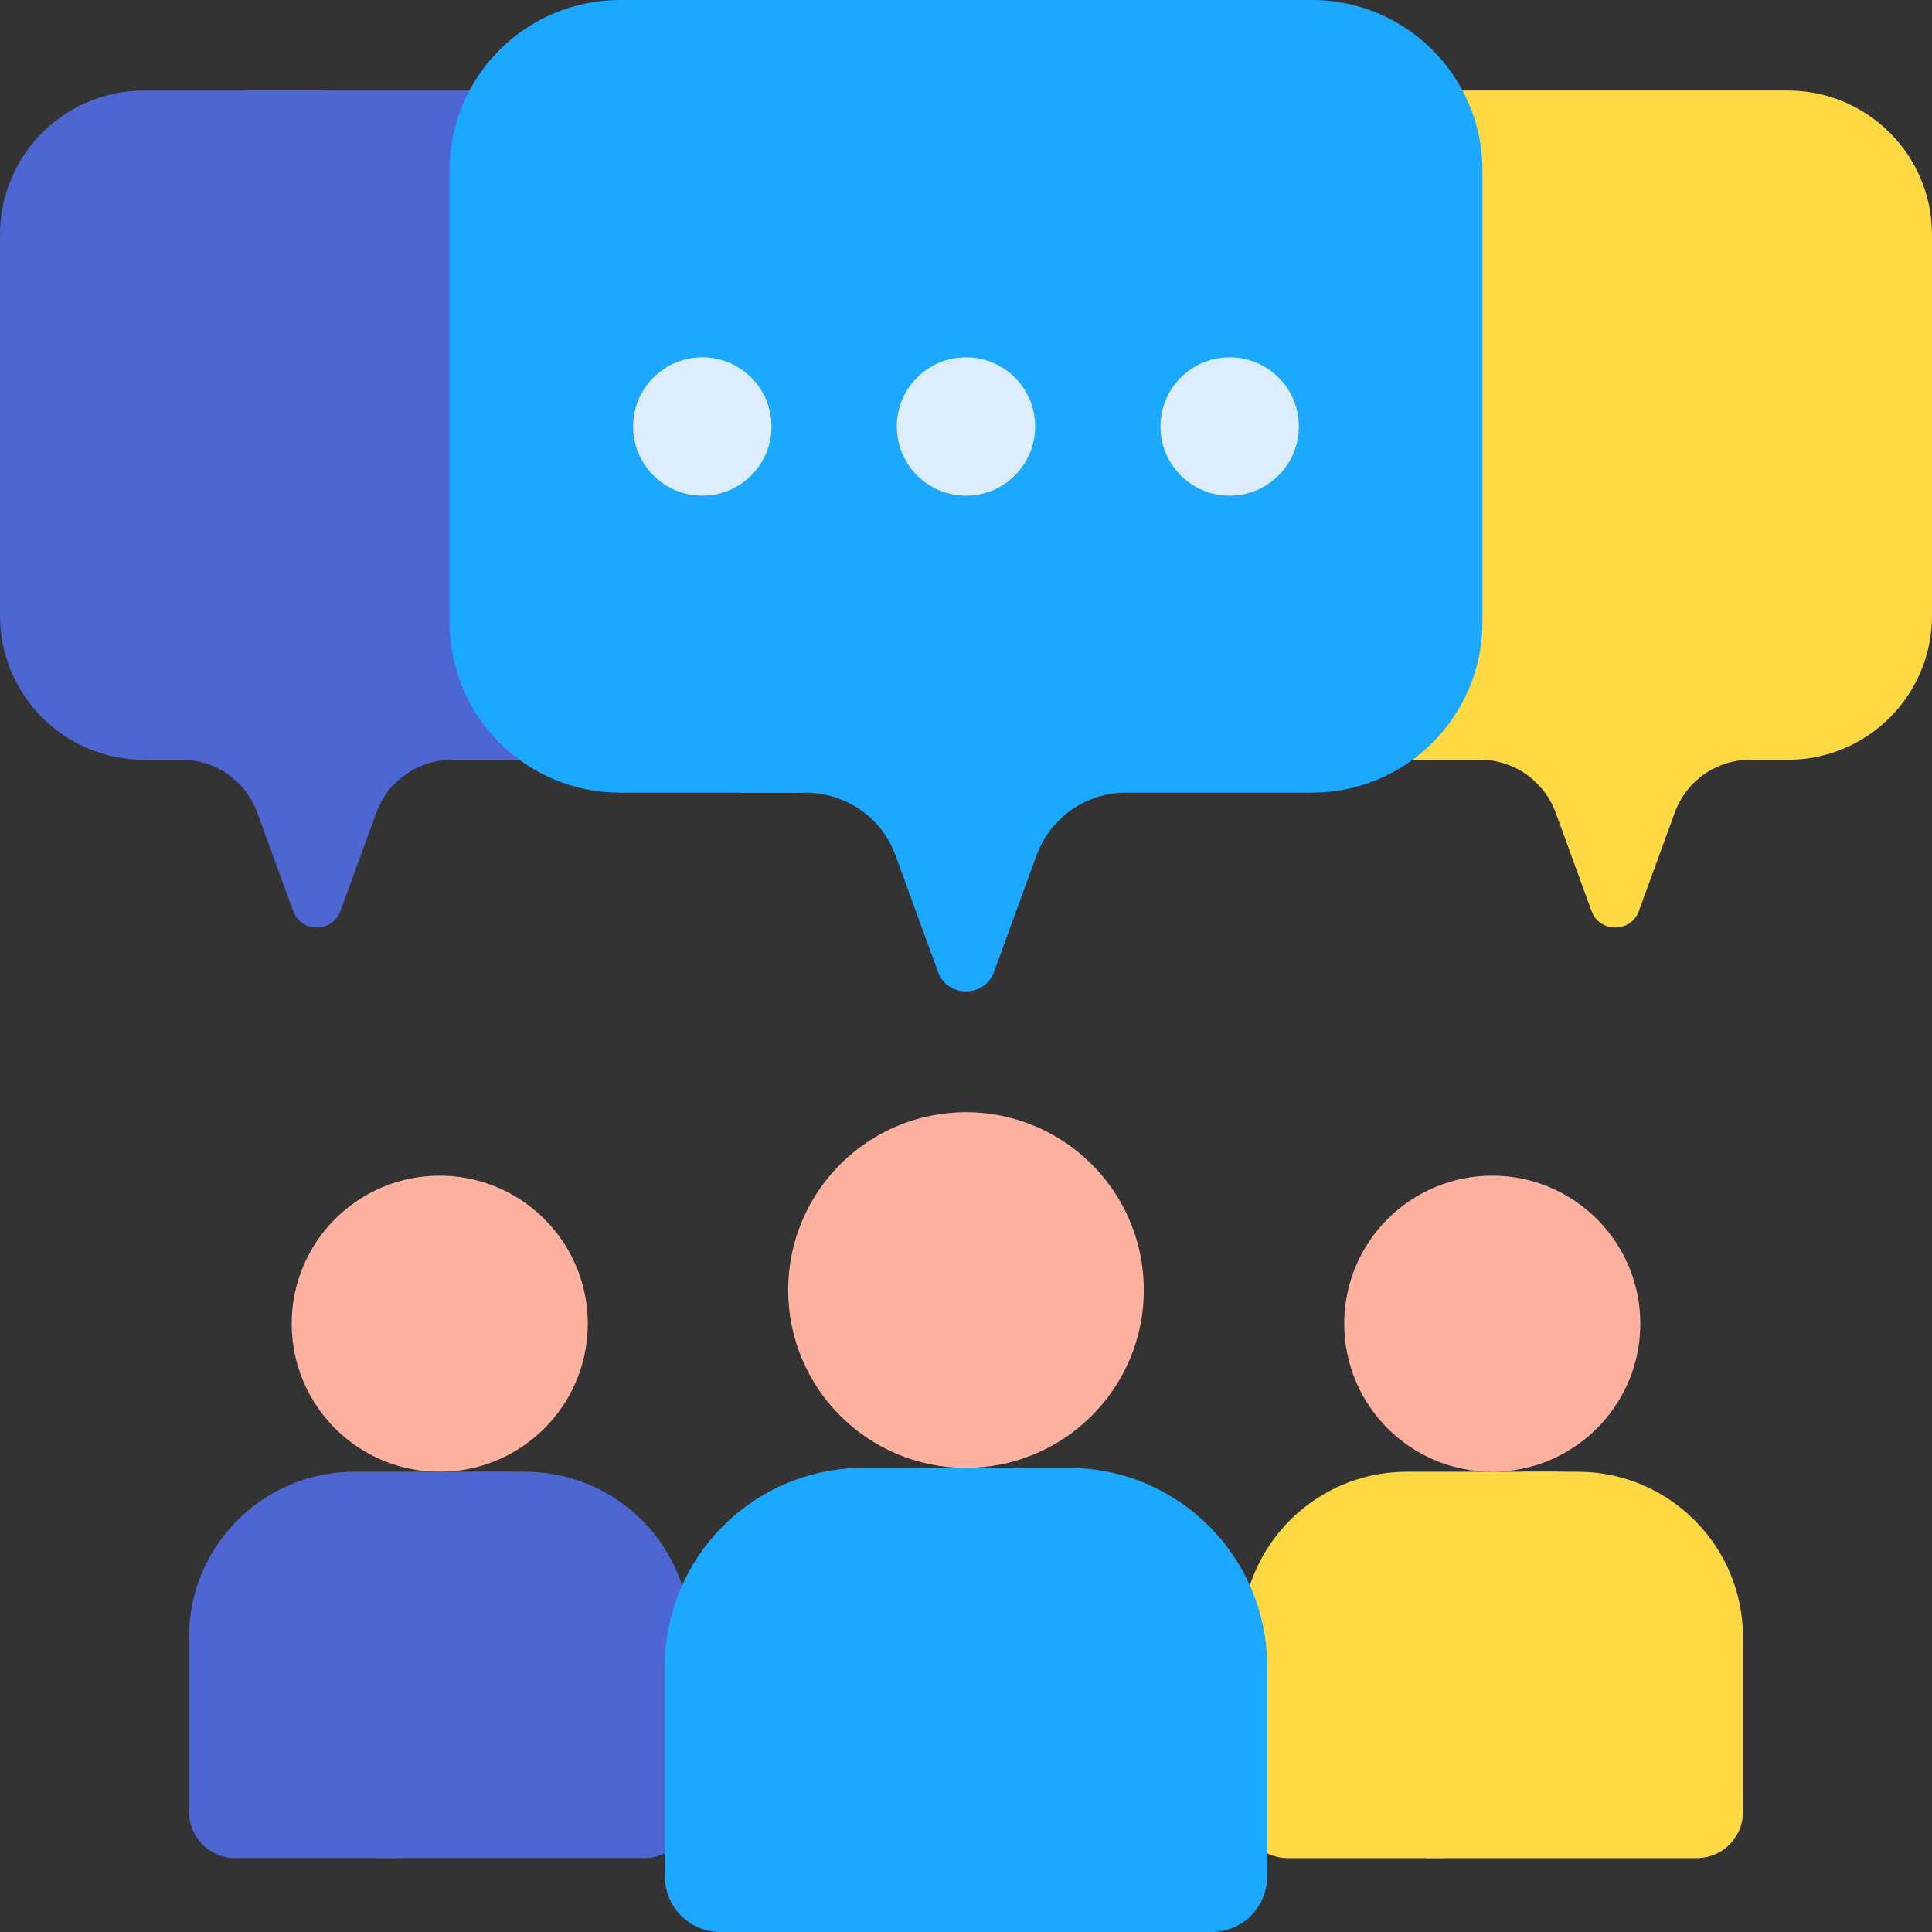 <svg width="92" height="92" viewBox="0 0 92 92" fill="none" xmlns="http://www.w3.org/2000/svg">
<rect x="0" y="0" width="92" height="92" fill="#333333" stroke="none"/>
<g clip-path="url(#clip0_2334_6583)">
<path d="M85.141 4.311H78.737L77.284 5.606L78.11 6.978V32.355L73.067 37.184C73.52 37.597 73.866 38.114 74.077 38.69L75.787 43.379C76.171 44.431 77.659 44.431 78.043 43.379L79.754 38.69C80.022 37.954 80.51 37.318 81.152 36.869C81.794 36.42 82.559 36.179 83.342 36.179H85.141C88.929 36.179 92 33.108 92 29.32V11.171C92 7.382 88.929 4.311 85.141 4.311Z" fill="#FED943"/>
<path d="M68.769 5.499V32.046L66.856 33.8L67.264 36.179H70.488C71.634 36.179 72.691 36.693 73.403 37.534C77.003 36.7 79.686 33.475 79.686 29.622V8.125C79.688 6.795 79.362 5.485 78.736 4.311H69.644L68.769 5.499Z" fill="#FED943"/>
<path d="M23.108 31.059V5.698L22.355 4.311H11.673L9.815 5.143L7.867 8.938V33.465L12.367 36.334L19.235 36.935C19.893 36.445 20.692 36.18 21.512 36.179H24.735V34.267L23.108 31.059Z" fill="#4D66D2"/>
<path d="M17.751 36.179H15.952C12.163 36.179 9.092 33.108 9.092 29.32V11.171C9.092 7.383 12.163 4.312 15.952 4.312H6.859C3.071 4.311 0 7.383 0 11.171V29.32C0 33.108 3.071 36.179 6.859 36.179H8.658C10.263 36.179 11.697 37.182 12.247 38.69L13.958 43.379C14.341 44.431 15.829 44.431 16.213 43.379L17.924 38.69C18.235 37.837 18.841 37.123 19.631 36.677C19.058 36.351 18.41 36.18 17.751 36.179Z" fill="#4D66D2"/>
<path d="M62.47 0H34.913L32.487 1.132L29.525 5.328V33.604L32.07 36.427L35.256 37.746H38.387C39.413 37.746 40.408 38.096 41.209 38.736L48.36 38.417L50.205 39.297C50.629 38.811 51.153 38.42 51.74 38.153C52.328 37.885 52.967 37.746 53.612 37.746H62.47C66.957 37.746 70.594 34.109 70.594 29.622V8.125C70.594 3.637 66.957 0 62.47 0Z" fill="#1CA8FF"/>
<path d="M47.48 37.746H38.623C34.135 37.746 30.498 34.109 30.498 29.622V8.125C30.498 3.637 34.136 0 38.623 0H29.53C25.043 0 21.406 3.637 21.406 8.125V29.622C21.406 34.109 25.043 37.746 29.53 37.746H38.388C39.316 37.746 40.221 38.032 40.981 38.563C41.742 39.096 42.32 39.848 42.638 40.72L44.664 46.274C45.119 47.52 46.882 47.52 47.336 46.274L49.362 40.72C49.61 40.043 50.016 39.435 50.547 38.947C49.712 38.175 48.617 37.747 47.48 37.746Z" fill="#1CA8FF"/>
<path d="M75.122 70.083H72.518L70.019 71.043L67.196 73.727L66.316 76.643V87.287L67.912 88.483H80.798C82.015 88.483 83.001 87.497 83.001 86.281V77.962C83.001 73.611 79.473 70.083 75.122 70.083Z" fill="#FED943"/>
<path d="M32.484 75.497C31.449 72.353 28.49 70.083 25 70.083H22.605L20.763 70.611L17.986 72.771L16.536 75.517V86.623L17.184 87.981L17.96 88.483H30.677C31.03 88.483 31.362 88.398 31.658 88.25L32.98 86.469V76.596L32.484 75.497Z" fill="#4D66D2"/>
<path d="M74.277 56.762H73.212L70.096 60.368C70.096 60.368 69.057 64.194 69.144 64.348C69.232 64.502 71.008 67.341 71.061 67.402C71.114 67.464 72.595 68.76 72.595 68.76L74.277 69.306C76.552 68.137 78.11 65.768 78.11 63.034C78.11 60.3 76.552 57.931 74.277 56.762ZM49.216 53.597H48.407L45.198 55.617C45.198 55.617 43.748 58.887 43.686 59.165C43.624 59.443 43.686 63.034 43.686 63.034C43.686 63.034 44.427 65.613 44.427 65.706C44.427 65.798 46 67.619 46 67.619L47.604 68.945L49.216 69.264C52.297 67.998 54.467 64.968 54.467 61.431C54.467 57.893 52.297 54.864 49.216 53.597ZM24.156 56.762H22.923L20.03 60.492L19.652 63.762L20.03 66.107L21.689 68.451L24.156 69.306C26.431 68.137 27.989 65.768 27.989 63.034C27.989 60.3 26.431 57.931 24.156 56.762Z" fill="#FFB1A0"/>
<path d="M20.323 63.034C20.323 60.3 21.881 57.931 24.156 56.762C23.161 56.25 22.058 55.984 20.939 55.985C17.046 55.985 13.89 59.141 13.89 63.034C13.89 66.927 17.046 70.083 20.939 70.083C22.058 70.084 23.161 69.818 24.156 69.306C21.881 68.137 20.323 65.768 20.323 63.034ZM70.444 63.034C70.444 60.3 72.002 57.931 74.277 56.762C73.282 56.25 72.179 55.984 71.06 55.985C67.167 55.985 64.011 59.141 64.011 63.034C64.011 66.927 67.167 70.083 71.06 70.083C72.179 70.084 73.282 69.818 74.277 69.306C72.002 68.137 70.444 65.768 70.444 63.034ZM43.965 61.431C43.965 57.893 46.135 54.864 49.216 53.597C48.196 53.178 47.103 52.962 46 52.963C41.323 52.963 37.532 56.754 37.532 61.431C37.532 66.107 41.323 69.898 46 69.898C47.139 69.898 48.224 69.672 49.216 69.264C46.135 67.998 43.965 64.968 43.965 61.431Z" fill="#FFB1A0"/>
<path d="M66.779 86.28V77.962C66.779 73.611 70.306 70.083 74.658 70.083H67C63.51 70.083 60.551 72.353 59.516 75.497L58.912 76.504V86.87L60.342 88.25C60.647 88.403 60.983 88.483 61.323 88.483H68.981C67.765 88.483 66.779 87.497 66.779 86.28Z" fill="#FED943"/>
<path d="M16.867 86.28V77.962C16.867 73.611 20.395 70.083 24.746 70.083H16.879C12.527 70.083 9 73.611 9 77.962V86.28C9 87.497 9.986 88.483 11.203 88.483H19.07C17.853 88.483 16.867 87.497 16.867 86.28Z" fill="#4D66D2"/>
<path d="M50.878 69.898H46.425C45.268 70.22 44.288 70.488 44.288 70.488L40.324 73.311L38.688 76.967V90.804L40.756 92H57.696C59.157 92 60.342 90.815 60.342 89.354V79.362C60.342 74.135 56.105 69.898 50.878 69.898Z" fill="#1CA8FF"/>
<path d="M39.526 89.355V79.362C39.526 74.136 43.763 69.898 48.989 69.898H41.122C35.895 69.898 31.658 74.136 31.658 79.362V89.355C31.658 90.816 32.843 92 34.304 92H42.171C40.71 92 39.526 90.816 39.526 89.355Z" fill="#1CA8FF"/>
<path d="M33.444 23.604C35.264 23.604 36.739 22.129 36.739 20.31C36.739 18.491 35.264 17.015 33.444 17.015C31.625 17.015 30.15 18.491 30.15 20.31C30.15 22.129 31.625 23.604 33.444 23.604Z" fill="#DBEDFF"/>
<path d="M46 23.604C47.819 23.604 49.294 22.129 49.294 20.31C49.294 18.491 47.819 17.015 46 17.015C44.181 17.015 42.706 18.491 42.706 20.31C42.706 22.129 44.181 23.604 46 23.604Z" fill="#DBEDFF"/>
<path d="M58.556 23.604C60.375 23.604 61.85 22.129 61.85 20.31C61.85 18.491 60.375 17.015 58.556 17.015C56.736 17.015 55.261 18.491 55.261 20.31C55.261 22.129 56.736 23.604 58.556 23.604Z" fill="#DBEDFF"/>
</g>
<defs>
<clipPath id="clip0_2334_6583">
<rect width="92" height="92" fill="white"/>
</clipPath>
</defs>
</svg>
